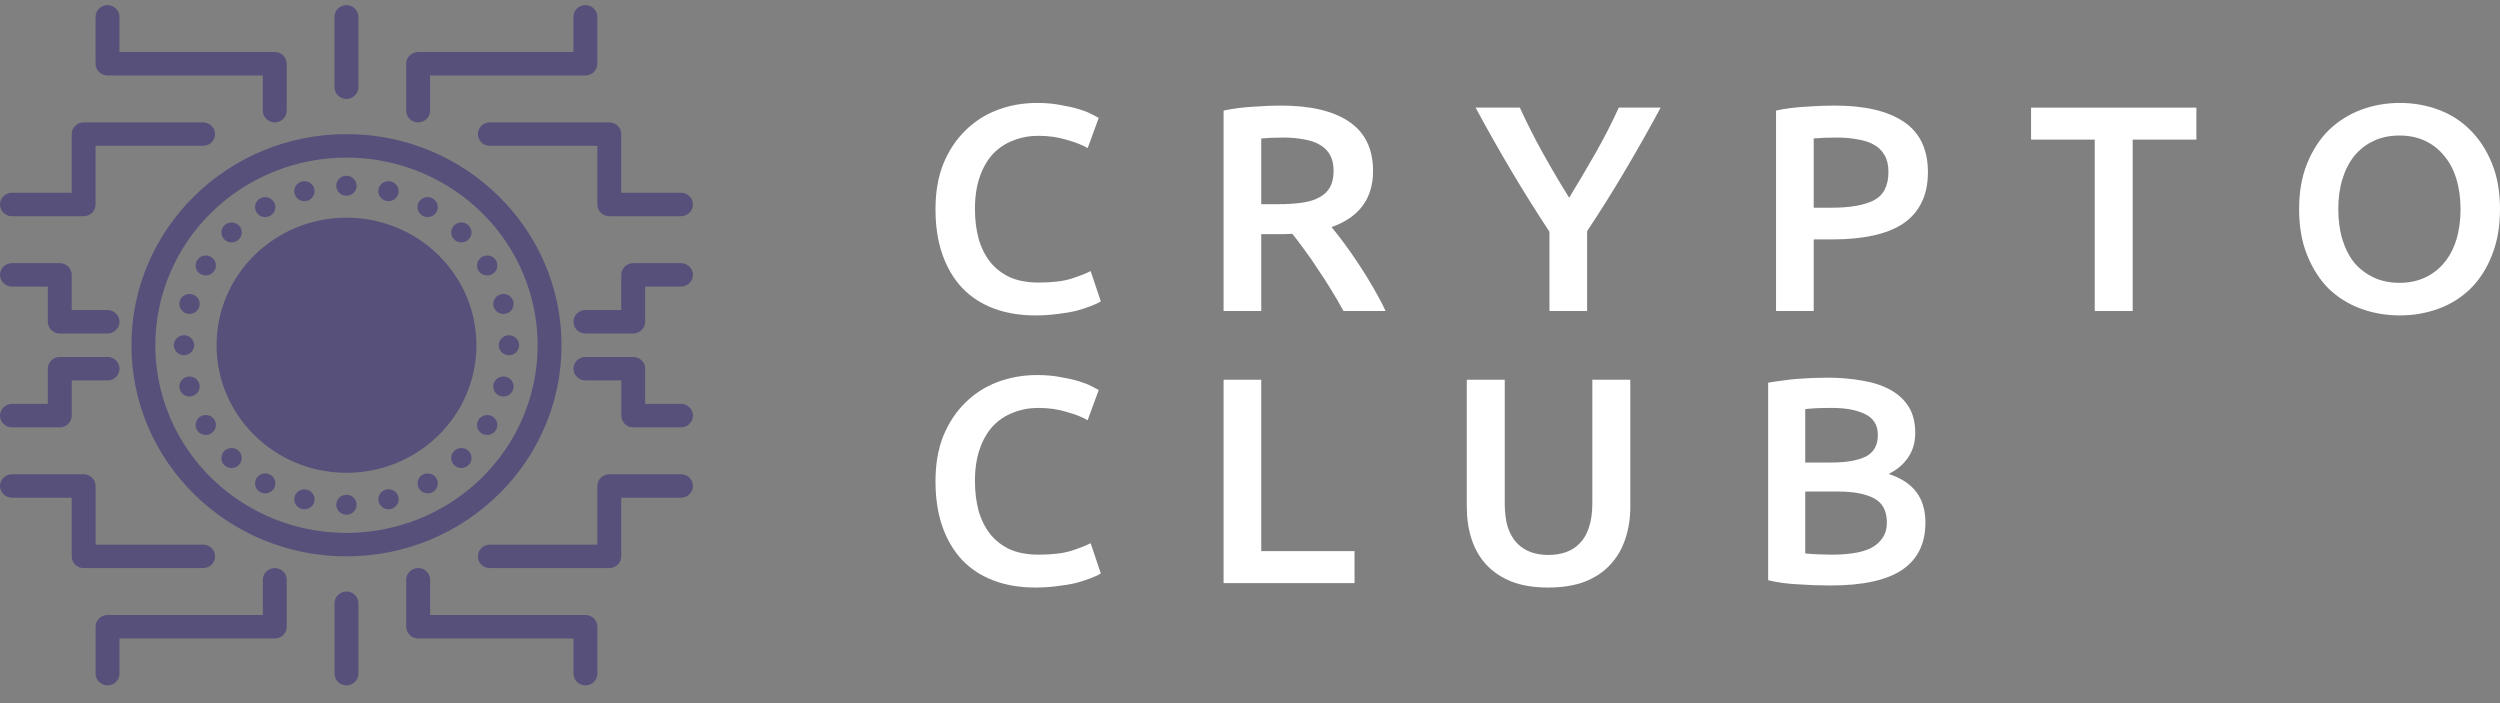 <svg width="96" height="27" viewBox="0 0 96 27" fill="none" xmlns="http://www.w3.org/2000/svg">
<rect x="0" y="0" width="96" height="27" fill="#808080" stroke="none"/>
<g clip-path="url(#clip0_8002_69807)">
<path fill-rule="evenodd" clip-rule="evenodd" d="M12.846 23.166V25.868C12.846 25.987 12.894 26.102 12.98 26.186C13.066 26.271 13.183 26.318 13.305 26.318C13.426 26.318 13.543 26.271 13.629 26.186C13.715 26.102 13.764 25.987 13.764 25.868V23.166C13.764 23.046 13.715 22.932 13.629 22.847C13.543 22.763 13.426 22.715 13.305 22.715C13.183 22.715 13.066 22.763 12.98 22.847C12.894 22.932 12.846 23.046 12.846 23.166ZM15.598 22.265V24.066C15.598 24.186 15.647 24.3 15.733 24.385C15.819 24.469 15.936 24.517 16.057 24.517H22.021V25.868C22.021 25.987 22.07 26.102 22.156 26.186C22.242 26.271 22.358 26.318 22.48 26.318C22.602 26.318 22.718 26.271 22.804 26.186C22.89 26.102 22.939 25.987 22.939 25.868V24.066C22.939 23.947 22.89 23.832 22.804 23.748C22.718 23.663 22.602 23.616 22.48 23.616H16.516V22.265C16.516 22.145 16.468 22.031 16.382 21.946C16.296 21.862 16.179 21.814 16.057 21.814C15.936 21.814 15.819 21.862 15.733 21.946C15.647 22.031 15.598 22.145 15.598 22.265ZM10.093 22.265V23.616H4.129C4.008 23.616 3.891 23.663 3.805 23.748C3.719 23.832 3.671 23.947 3.671 24.066V25.868C3.671 25.987 3.719 26.102 3.805 26.186C3.891 26.271 4.008 26.318 4.129 26.318C4.251 26.318 4.368 26.271 4.454 26.186C4.54 26.102 4.588 25.987 4.588 25.868V24.517H10.552C10.674 24.517 10.79 24.469 10.877 24.385C10.963 24.3 11.011 24.186 11.011 24.066V22.265C11.011 22.145 10.963 22.031 10.877 21.946C10.79 21.862 10.674 21.814 10.552 21.814C10.43 21.814 10.314 21.862 10.228 21.946C10.142 22.031 10.093 22.145 10.093 22.265ZM18.81 21.814H23.398C23.519 21.814 23.636 21.767 23.722 21.683C23.808 21.598 23.856 21.483 23.856 21.364V19.112H26.15C26.272 19.112 26.389 19.065 26.474 18.98C26.561 18.896 26.609 18.781 26.609 18.662C26.609 18.542 26.561 18.428 26.474 18.343C26.389 18.259 26.272 18.211 26.15 18.211H23.398C23.276 18.211 23.159 18.259 23.073 18.343C22.987 18.428 22.939 18.542 22.939 18.662V20.914H18.81C18.688 20.914 18.572 20.961 18.485 21.046C18.399 21.13 18.351 21.245 18.351 21.364C18.351 21.483 18.399 21.598 18.485 21.683C18.572 21.767 18.688 21.814 18.81 21.814ZM7.8 20.914H3.671V18.662C3.671 18.542 3.622 18.428 3.536 18.343C3.45 18.259 3.334 18.211 3.212 18.211H0.459C0.338 18.211 0.221 18.259 0.135 18.343C0.049 18.428 0.001 18.542 0.001 18.662C0.001 18.781 0.049 18.896 0.135 18.98C0.221 19.065 0.338 19.112 0.459 19.112H2.753V21.364C2.753 21.483 2.801 21.598 2.887 21.683C2.974 21.767 3.09 21.814 3.212 21.814H7.8C7.921 21.814 8.038 21.767 8.124 21.683C8.21 21.598 8.258 21.483 8.258 21.364C8.258 21.245 8.21 21.13 8.124 21.046C8.038 20.961 7.921 20.914 7.8 20.914ZM13.305 5.15C8.747 5.15 5.047 8.783 5.047 13.257C5.047 17.731 8.747 21.364 13.305 21.364C17.862 21.364 21.562 17.731 21.562 13.257C21.562 8.783 17.86 5.15 13.305 5.15ZM13.305 6.051C14.757 6.051 16.176 6.474 17.383 7.266C18.59 8.057 19.531 9.183 20.086 10.5C20.642 11.816 20.787 13.265 20.504 14.663C20.221 16.061 19.522 17.345 18.495 18.353C17.468 19.36 16.161 20.047 14.737 20.325C13.313 20.603 11.837 20.46 10.496 19.915C9.154 19.369 8.008 18.446 7.202 17.261C6.395 16.076 5.964 14.682 5.964 13.257C5.966 11.346 6.739 9.514 8.116 8.163C9.492 6.812 11.358 6.052 13.305 6.051ZM13.305 18.999C13.227 18.999 13.152 19.022 13.088 19.064C13.024 19.106 12.974 19.166 12.944 19.236C12.915 19.306 12.907 19.383 12.922 19.457C12.937 19.531 12.974 19.6 13.029 19.653C13.083 19.707 13.153 19.743 13.229 19.758C13.304 19.773 13.383 19.765 13.454 19.736C13.525 19.707 13.586 19.658 13.629 19.595C13.672 19.532 13.695 19.458 13.695 19.382C13.695 19.332 13.685 19.282 13.665 19.236C13.646 19.189 13.617 19.147 13.581 19.111C13.544 19.076 13.501 19.048 13.454 19.029C13.407 19.009 13.356 18.999 13.305 18.999ZM15.021 19.544C15.095 19.524 15.162 19.483 15.213 19.426C15.264 19.369 15.296 19.299 15.306 19.224C15.316 19.148 15.303 19.072 15.269 19.004C15.235 18.936 15.181 18.88 15.115 18.842C15.048 18.804 14.971 18.787 14.894 18.791C14.817 18.796 14.744 18.824 14.682 18.87C14.621 18.916 14.575 18.979 14.55 19.05C14.525 19.122 14.523 19.199 14.543 19.272C14.556 19.321 14.579 19.366 14.61 19.407C14.641 19.447 14.68 19.48 14.724 19.505C14.769 19.53 14.818 19.547 14.869 19.553C14.919 19.56 14.971 19.557 15.021 19.544ZM11.79 18.804C11.716 18.784 11.637 18.787 11.564 18.811C11.491 18.836 11.427 18.881 11.38 18.941C11.333 19.001 11.306 19.074 11.301 19.149C11.296 19.225 11.314 19.3 11.352 19.366C11.391 19.431 11.449 19.484 11.518 19.517C11.587 19.551 11.665 19.563 11.741 19.553C11.818 19.543 11.89 19.511 11.948 19.461C12.005 19.411 12.047 19.346 12.067 19.272C12.08 19.224 12.083 19.173 12.077 19.123C12.07 19.073 12.053 19.025 12.028 18.982C12.002 18.938 11.968 18.9 11.927 18.87C11.886 18.839 11.84 18.817 11.79 18.804ZM10.38 18.23C10.313 18.192 10.236 18.174 10.159 18.179C10.082 18.184 10.008 18.212 9.947 18.258C9.886 18.304 9.84 18.367 9.815 18.439C9.79 18.511 9.788 18.588 9.808 18.661C9.828 18.734 9.87 18.8 9.928 18.85C9.986 18.9 10.058 18.931 10.134 18.941C10.211 18.951 10.289 18.938 10.358 18.905C10.427 18.871 10.484 18.818 10.523 18.752C10.574 18.664 10.588 18.56 10.561 18.462C10.534 18.364 10.469 18.281 10.38 18.23ZM16.619 18.893C16.685 18.855 16.739 18.799 16.773 18.731C16.807 18.663 16.82 18.587 16.81 18.512C16.8 18.437 16.767 18.367 16.716 18.31C16.666 18.253 16.599 18.212 16.524 18.193C16.45 18.173 16.372 18.175 16.299 18.2C16.226 18.224 16.162 18.269 16.115 18.329C16.068 18.389 16.04 18.461 16.035 18.536C16.03 18.612 16.047 18.687 16.086 18.752C16.111 18.796 16.145 18.834 16.186 18.865C16.227 18.896 16.273 18.918 16.323 18.931C16.372 18.944 16.424 18.948 16.475 18.941C16.525 18.934 16.574 18.918 16.619 18.893ZM17.991 17.859C18.046 17.805 18.083 17.737 18.098 17.663C18.113 17.588 18.106 17.512 18.076 17.442C18.047 17.372 17.997 17.312 17.932 17.27C17.868 17.227 17.793 17.205 17.716 17.205C17.639 17.205 17.563 17.227 17.499 17.27C17.435 17.312 17.385 17.372 17.355 17.442C17.326 17.512 17.318 17.588 17.333 17.663C17.348 17.737 17.385 17.805 17.44 17.859C17.476 17.895 17.519 17.923 17.567 17.942C17.614 17.962 17.665 17.972 17.716 17.972C17.768 17.972 17.818 17.962 17.866 17.942C17.913 17.923 17.956 17.895 17.992 17.859H17.991ZM9.167 17.318C9.113 17.264 9.043 17.228 8.968 17.213C8.892 17.198 8.814 17.206 8.742 17.235C8.671 17.263 8.61 17.312 8.567 17.375C8.524 17.439 8.501 17.513 8.501 17.588C8.501 17.664 8.524 17.738 8.567 17.801C8.61 17.864 8.671 17.913 8.742 17.942C8.814 17.971 8.892 17.979 8.968 17.964C9.043 17.949 9.113 17.913 9.167 17.859C9.204 17.823 9.232 17.781 9.252 17.735C9.272 17.689 9.282 17.639 9.282 17.589C9.282 17.538 9.272 17.489 9.253 17.442C9.233 17.396 9.205 17.353 9.168 17.318H9.167ZM19.045 16.511C19.083 16.446 19.101 16.371 19.096 16.295C19.091 16.22 19.063 16.148 19.017 16.087C18.97 16.027 18.906 15.982 18.833 15.958C18.76 15.934 18.681 15.931 18.607 15.951C18.533 15.97 18.466 16.011 18.415 16.067C18.364 16.124 18.331 16.195 18.321 16.269C18.311 16.344 18.324 16.421 18.358 16.488C18.391 16.556 18.445 16.613 18.512 16.651C18.556 16.676 18.605 16.692 18.656 16.699C18.706 16.706 18.758 16.703 18.808 16.69C18.857 16.677 18.904 16.654 18.944 16.624C18.985 16.593 19.019 16.555 19.045 16.511ZM8.239 16.129C8.201 16.063 8.143 16.01 8.074 15.977C8.005 15.944 7.928 15.931 7.851 15.941C7.775 15.951 7.703 15.983 7.645 16.032C7.587 16.082 7.546 16.148 7.526 16.221C7.506 16.294 7.508 16.372 7.533 16.443C7.558 16.515 7.604 16.578 7.665 16.624C7.726 16.67 7.8 16.697 7.877 16.702C7.954 16.706 8.031 16.689 8.097 16.651C8.142 16.626 8.18 16.592 8.211 16.552C8.243 16.513 8.265 16.467 8.279 16.419C8.292 16.37 8.295 16.32 8.288 16.27C8.282 16.22 8.265 16.172 8.239 16.129ZM0.46 16.41H2.295C2.417 16.41 2.533 16.363 2.619 16.278C2.705 16.194 2.754 16.079 2.754 15.96V14.608H4.13C4.252 14.608 4.368 14.561 4.454 14.476C4.54 14.392 4.589 14.277 4.589 14.158C4.589 14.039 4.54 13.924 4.454 13.839C4.368 13.755 4.252 13.708 4.13 13.708H2.295C2.173 13.708 2.057 13.755 1.97 13.839C1.884 13.924 1.836 14.039 1.836 14.158V15.509H0.46C0.338 15.509 0.221 15.557 0.135 15.641C0.049 15.726 0.001 15.84 0.001 15.96C0.001 16.079 0.049 16.194 0.135 16.278C0.221 16.363 0.338 16.41 0.46 16.41ZM26.151 15.509H24.774V14.158C24.774 14.039 24.726 13.924 24.64 13.839C24.554 13.755 24.437 13.708 24.316 13.708H22.48C22.359 13.708 22.242 13.755 22.156 13.839C22.07 13.924 22.022 14.039 22.022 14.158C22.022 14.277 22.07 14.392 22.156 14.476C22.242 14.561 22.359 14.608 22.48 14.608H23.857V15.96C23.857 16.079 23.905 16.194 23.991 16.278C24.077 16.363 24.194 16.41 24.316 16.41H26.151C26.272 16.41 26.389 16.363 26.475 16.278C26.561 16.194 26.609 16.079 26.609 15.96C26.609 15.84 26.561 15.726 26.475 15.641C26.389 15.557 26.272 15.509 26.151 15.509ZM7.655 14.743C7.635 14.67 7.593 14.604 7.535 14.554C7.477 14.504 7.406 14.472 7.329 14.462C7.252 14.452 7.175 14.465 7.105 14.498C7.036 14.532 6.979 14.585 6.94 14.651C6.901 14.716 6.884 14.792 6.889 14.867C6.894 14.943 6.922 15.015 6.969 15.075C7.016 15.136 7.08 15.181 7.153 15.205C7.226 15.229 7.305 15.231 7.38 15.212C7.479 15.185 7.564 15.121 7.616 15.033C7.667 14.945 7.681 14.841 7.655 14.743ZM19.709 14.941C19.729 14.868 19.726 14.791 19.701 14.719C19.677 14.648 19.631 14.585 19.57 14.538C19.509 14.492 19.435 14.465 19.358 14.46C19.281 14.455 19.204 14.472 19.137 14.51C19.07 14.548 19.016 14.604 18.982 14.672C18.948 14.74 18.935 14.816 18.945 14.891C18.955 14.966 18.987 15.037 19.038 15.094C19.089 15.151 19.156 15.192 19.23 15.212C19.28 15.225 19.331 15.228 19.382 15.222C19.433 15.215 19.482 15.199 19.526 15.174C19.571 15.149 19.61 15.115 19.641 15.075C19.672 15.036 19.695 14.99 19.709 14.941ZM7.456 13.257C7.456 13.181 7.433 13.107 7.39 13.044C7.347 12.981 7.286 12.932 7.215 12.903C7.144 12.874 7.065 12.866 6.99 12.881C6.914 12.896 6.844 12.932 6.79 12.986C6.735 13.039 6.698 13.107 6.683 13.182C6.668 13.256 6.676 13.333 6.705 13.403C6.735 13.473 6.785 13.533 6.849 13.575C6.913 13.617 6.988 13.64 7.066 13.64C7.117 13.64 7.167 13.63 7.215 13.611C7.262 13.591 7.305 13.563 7.341 13.528C7.378 13.492 7.406 13.45 7.426 13.404C7.445 13.357 7.456 13.307 7.456 13.257ZM19.934 13.257C19.934 13.181 19.911 13.107 19.869 13.044C19.826 12.981 19.765 12.932 19.694 12.903C19.622 12.874 19.544 12.866 19.468 12.881C19.392 12.896 19.323 12.932 19.268 12.986C19.214 13.039 19.176 13.107 19.161 13.182C19.146 13.256 19.154 13.333 19.183 13.403C19.213 13.473 19.263 13.533 19.327 13.575C19.391 13.617 19.467 13.64 19.544 13.64C19.595 13.64 19.646 13.63 19.693 13.611C19.741 13.591 19.784 13.563 19.82 13.528C19.856 13.492 19.885 13.45 19.904 13.404C19.924 13.357 19.934 13.307 19.934 13.257ZM26.15 10.105H24.315C24.193 10.105 24.077 10.152 23.991 10.236C23.905 10.321 23.856 10.435 23.856 10.555V11.906H22.48C22.358 11.906 22.242 11.954 22.156 12.038C22.07 12.123 22.021 12.237 22.021 12.357C22.021 12.476 22.07 12.591 22.156 12.675C22.242 12.759 22.358 12.807 22.48 12.807H24.315C24.437 12.807 24.553 12.759 24.639 12.675C24.726 12.591 24.774 12.476 24.774 12.357V11.005H26.15C26.272 11.005 26.389 10.958 26.474 10.873C26.561 10.789 26.609 10.674 26.609 10.555C26.609 10.435 26.561 10.321 26.474 10.236C26.389 10.152 26.272 10.105 26.15 10.105ZM0.459 11.005H1.836V12.357C1.836 12.476 1.884 12.591 1.97 12.675C2.056 12.759 2.173 12.807 2.294 12.807H4.129C4.251 12.807 4.368 12.759 4.454 12.675C4.54 12.591 4.588 12.476 4.588 12.357C4.588 12.237 4.54 12.123 4.454 12.038C4.368 11.954 4.251 11.906 4.129 11.906H2.753V10.555C2.753 10.435 2.705 10.321 2.619 10.236C2.533 10.152 2.416 10.105 2.294 10.105H0.459C0.338 10.105 0.221 10.152 0.135 10.236C0.049 10.321 0.001 10.435 0.001 10.555C0.001 10.674 0.049 10.789 0.135 10.873C0.221 10.958 0.338 11.005 0.459 11.005ZM7.654 11.771C7.674 11.698 7.672 11.62 7.647 11.549C7.622 11.477 7.576 11.414 7.515 11.368C7.453 11.322 7.379 11.295 7.302 11.29C7.225 11.285 7.149 11.303 7.082 11.341C7.015 11.379 6.961 11.435 6.927 11.503C6.893 11.571 6.881 11.647 6.891 11.723C6.901 11.798 6.934 11.868 6.985 11.925C7.036 11.982 7.103 12.023 7.177 12.042C7.227 12.055 7.278 12.058 7.329 12.052C7.38 12.045 7.429 12.029 7.473 12.004C7.517 11.979 7.556 11.945 7.587 11.905C7.618 11.865 7.641 11.819 7.654 11.771ZM19.708 11.573C19.688 11.499 19.646 11.434 19.588 11.384C19.53 11.334 19.459 11.302 19.382 11.292C19.306 11.282 19.228 11.295 19.159 11.329C19.09 11.362 19.032 11.415 18.994 11.48C18.955 11.546 18.937 11.621 18.942 11.697C18.947 11.772 18.975 11.845 19.022 11.905C19.069 11.965 19.133 12.01 19.206 12.034C19.279 12.059 19.357 12.062 19.432 12.042C19.481 12.029 19.528 12.007 19.569 11.976C19.609 11.945 19.643 11.907 19.669 11.864C19.695 11.82 19.711 11.772 19.718 11.722C19.725 11.672 19.721 11.621 19.708 11.573ZM8.239 10.385C8.277 10.319 8.295 10.244 8.29 10.169C8.285 10.093 8.257 10.021 8.21 9.961C8.163 9.901 8.099 9.856 8.026 9.832C7.953 9.808 7.874 9.806 7.8 9.825C7.725 9.845 7.658 9.886 7.608 9.943C7.557 10 7.525 10.07 7.515 10.145C7.505 10.22 7.518 10.297 7.552 10.364C7.586 10.432 7.64 10.488 7.707 10.526C7.751 10.551 7.8 10.568 7.851 10.574C7.902 10.581 7.953 10.577 8.003 10.564C8.052 10.551 8.098 10.528 8.139 10.498C8.179 10.467 8.213 10.429 8.239 10.385ZM19.045 10.003C19.007 9.937 18.949 9.884 18.88 9.851C18.811 9.818 18.734 9.805 18.657 9.815C18.581 9.825 18.509 9.857 18.451 9.906C18.393 9.956 18.352 10.022 18.332 10.095C18.312 10.168 18.314 10.245 18.339 10.317C18.364 10.388 18.409 10.451 18.471 10.497C18.532 10.543 18.605 10.571 18.682 10.576C18.759 10.581 18.835 10.563 18.902 10.526C18.992 10.475 19.057 10.391 19.084 10.293C19.111 10.195 19.097 10.091 19.045 10.003ZM9.168 9.196C9.223 9.143 9.26 9.074 9.275 9C9.29 8.926 9.282 8.849 9.253 8.779C9.223 8.709 9.173 8.649 9.109 8.607C9.045 8.565 8.969 8.542 8.892 8.542C8.815 8.542 8.74 8.565 8.675 8.607C8.611 8.649 8.561 8.709 8.532 8.779C8.502 8.849 8.495 8.926 8.51 9C8.525 9.074 8.562 9.143 8.616 9.196C8.653 9.232 8.696 9.26 8.743 9.279C8.79 9.299 8.841 9.309 8.892 9.309C8.943 9.309 8.994 9.299 9.041 9.279C9.089 9.26 9.132 9.232 9.168 9.196ZM17.992 8.655C17.937 8.602 17.868 8.565 17.792 8.55C17.717 8.535 17.638 8.543 17.567 8.572C17.495 8.601 17.434 8.65 17.392 8.713C17.349 8.776 17.326 8.85 17.326 8.926C17.326 9.001 17.349 9.075 17.392 9.138C17.434 9.201 17.495 9.251 17.567 9.28C17.638 9.308 17.717 9.316 17.792 9.301C17.868 9.286 17.937 9.25 17.992 9.196C18.028 9.161 18.057 9.118 18.076 9.072C18.096 9.026 18.106 8.976 18.106 8.926C18.106 8.875 18.096 8.826 18.076 8.779C18.057 8.733 18.028 8.691 17.992 8.655ZM10.379 8.284C10.446 8.246 10.5 8.19 10.534 8.122C10.568 8.054 10.581 7.977 10.571 7.902C10.561 7.827 10.528 7.757 10.477 7.7C10.427 7.643 10.36 7.602 10.285 7.582C10.21 7.563 10.132 7.565 10.058 7.59C9.985 7.614 9.921 7.659 9.874 7.72C9.828 7.78 9.8 7.852 9.795 7.928C9.79 8.004 9.808 8.079 9.847 8.145C9.873 8.188 9.907 8.226 9.947 8.257C9.988 8.287 10.034 8.31 10.084 8.323C10.133 8.336 10.184 8.339 10.235 8.332C10.286 8.326 10.335 8.309 10.379 8.284ZM16.618 7.621C16.552 7.583 16.475 7.565 16.398 7.57C16.321 7.574 16.247 7.601 16.186 7.647C16.124 7.693 16.078 7.756 16.053 7.828C16.028 7.899 16.025 7.977 16.045 8.05C16.064 8.123 16.106 8.189 16.164 8.239C16.222 8.289 16.294 8.321 16.37 8.332C16.447 8.342 16.524 8.329 16.594 8.296C16.663 8.262 16.721 8.21 16.759 8.144C16.811 8.056 16.825 7.952 16.799 7.854C16.772 7.756 16.707 7.672 16.617 7.621H16.618ZM7.799 4.7H3.211C3.09 4.7 2.973 4.747 2.887 4.831C2.801 4.916 2.753 5.03 2.753 5.15V7.402H0.459C0.337 7.402 0.22 7.449 0.134 7.534C0.048 7.618 0 7.733 0 7.852C0 7.972 0.048 8.086 0.134 8.171C0.22 8.255 0.337 8.303 0.459 8.303H3.211C3.333 8.303 3.45 8.255 3.536 8.171C3.622 8.086 3.67 7.972 3.67 7.852V5.6H7.799C7.921 5.6 8.037 5.553 8.123 5.468C8.209 5.384 8.258 5.269 8.258 5.15C8.258 5.03 8.209 4.916 8.123 4.831C8.037 4.747 7.921 4.7 7.799 4.7ZM18.809 5.6H22.938V7.853C22.938 7.972 22.987 8.087 23.073 8.171C23.159 8.256 23.275 8.303 23.397 8.303H26.15C26.271 8.303 26.388 8.256 26.474 8.171C26.56 8.087 26.608 7.972 26.608 7.853C26.608 7.733 26.56 7.619 26.474 7.534C26.388 7.45 26.271 7.402 26.15 7.402H23.856V5.15C23.856 5.03 23.807 4.916 23.721 4.831C23.635 4.747 23.519 4.7 23.397 4.7H18.809C18.688 4.7 18.571 4.747 18.485 4.831C18.399 4.916 18.351 5.03 18.351 5.15C18.351 5.269 18.399 5.384 18.485 5.468C18.571 5.553 18.688 5.6 18.809 5.6ZM11.79 7.711C11.865 7.691 11.932 7.65 11.982 7.593C12.034 7.536 12.066 7.466 12.076 7.391C12.086 7.316 12.073 7.239 12.039 7.171C12.005 7.103 11.951 7.047 11.884 7.009C11.818 6.971 11.741 6.954 11.664 6.959C11.587 6.964 11.513 6.991 11.452 7.037C11.39 7.083 11.345 7.146 11.32 7.218C11.295 7.29 11.293 7.367 11.313 7.44C11.34 7.538 11.405 7.622 11.494 7.673C11.584 7.723 11.69 7.737 11.79 7.711ZM15.02 6.971C14.945 6.951 14.866 6.954 14.793 6.978C14.72 7.002 14.656 7.047 14.609 7.107C14.562 7.167 14.534 7.24 14.529 7.315C14.524 7.391 14.542 7.466 14.58 7.532C14.619 7.597 14.676 7.65 14.745 7.684C14.815 7.718 14.892 7.73 14.969 7.721C15.045 7.711 15.117 7.679 15.175 7.629C15.233 7.579 15.275 7.514 15.295 7.44C15.322 7.342 15.308 7.238 15.256 7.15C15.205 7.062 15.12 6.998 15.02 6.971ZM13.304 6.75C13.226 6.75 13.151 6.772 13.087 6.814C13.023 6.856 12.973 6.916 12.943 6.986C12.914 7.056 12.906 7.133 12.921 7.208C12.936 7.282 12.973 7.35 13.028 7.404C13.083 7.457 13.152 7.494 13.228 7.508C13.304 7.523 13.382 7.515 13.453 7.486C13.525 7.457 13.585 7.408 13.628 7.345C13.671 7.282 13.694 7.208 13.694 7.132C13.694 7.082 13.684 7.032 13.664 6.985C13.645 6.939 13.616 6.897 13.58 6.861C13.543 6.825 13.501 6.797 13.453 6.778C13.406 6.759 13.355 6.75 13.304 6.75ZM16.515 4.25V2.898H22.479C22.601 2.898 22.717 2.851 22.803 2.766C22.889 2.682 22.938 2.568 22.938 2.448V0.647C22.938 0.527 22.889 0.413 22.803 0.328C22.717 0.244 22.601 0.196 22.479 0.196C22.357 0.196 22.241 0.244 22.155 0.328C22.069 0.413 22.02 0.527 22.02 0.647V1.997H16.056C15.935 1.998 15.818 2.045 15.732 2.13C15.646 2.214 15.598 2.329 15.598 2.448V4.25C15.598 4.369 15.646 4.484 15.732 4.568C15.818 4.653 15.935 4.7 16.056 4.7C16.178 4.7 16.295 4.653 16.381 4.568C16.467 4.484 16.515 4.369 16.515 4.25ZM11.01 4.25V2.448C11.01 2.329 10.961 2.214 10.875 2.13C10.789 2.045 10.673 1.998 10.551 1.998H4.587V0.647C4.587 0.527 4.539 0.413 4.453 0.328C4.367 0.244 4.25 0.196 4.128 0.196C4.007 0.196 3.89 0.244 3.804 0.328C3.718 0.413 3.67 0.527 3.67 0.647V2.448C3.67 2.568 3.718 2.682 3.804 2.766C3.89 2.851 4.007 2.898 4.128 2.899H10.092V4.25C10.092 4.369 10.141 4.484 10.227 4.568C10.313 4.653 10.429 4.7 10.551 4.7C10.673 4.7 10.789 4.653 10.876 4.568C10.961 4.484 11.01 4.369 11.01 4.25ZM13.762 3.349V0.647C13.762 0.527 13.714 0.413 13.628 0.328C13.542 0.244 13.425 0.196 13.304 0.196C13.182 0.196 13.065 0.244 12.979 0.328C12.893 0.413 12.845 0.527 12.845 0.647V3.349C12.845 3.468 12.893 3.583 12.979 3.667C13.065 3.752 13.182 3.799 13.304 3.799C13.425 3.799 13.542 3.752 13.628 3.667C13.714 3.583 13.762 3.468 13.762 3.349Z" fill="#56507A"/>
<ellipse cx="13.305" cy="13.257" rx="4.989" ry="4.898" fill="#56507A"/>
</g>
<path d="M39.757 12.112C39.16 12.112 38.624 12.021 38.15 11.841C37.675 11.661 37.274 11.398 36.944 11.052C36.615 10.699 36.363 10.271 36.187 9.768C36.011 9.264 35.923 8.686 35.923 8.032C35.923 7.379 36.022 6.8 36.221 6.297C36.428 5.793 36.707 5.369 37.059 5.023C37.411 4.67 37.825 4.403 38.299 4.223C38.774 4.043 39.282 3.953 39.826 3.953C40.155 3.953 40.453 3.979 40.721 4.032C40.989 4.077 41.222 4.129 41.422 4.189C41.62 4.249 41.785 4.313 41.915 4.381C42.045 4.448 42.137 4.497 42.191 4.527L41.766 5.688C41.582 5.575 41.318 5.47 40.974 5.373C40.637 5.267 40.27 5.215 39.872 5.215C39.527 5.215 39.206 5.275 38.907 5.395C38.609 5.508 38.349 5.681 38.127 5.913C37.913 6.146 37.744 6.439 37.622 6.793C37.499 7.146 37.438 7.555 37.438 8.021C37.438 8.434 37.484 8.813 37.576 9.159C37.675 9.505 37.825 9.805 38.024 10.061C38.223 10.309 38.475 10.504 38.781 10.647C39.087 10.782 39.455 10.85 39.883 10.85C40.396 10.85 40.813 10.801 41.135 10.703C41.456 10.598 41.705 10.5 41.881 10.41L42.271 11.571C42.179 11.631 42.053 11.691 41.892 11.751C41.739 11.811 41.555 11.871 41.341 11.931C41.127 11.984 40.886 12.025 40.618 12.055C40.35 12.093 40.063 12.112 39.757 12.112Z" fill="white"/>
<path d="M49.178 4.054C50.326 4.054 51.202 4.261 51.807 4.674C52.419 5.087 52.725 5.718 52.725 6.567C52.725 7.626 52.193 8.344 51.13 8.72C51.275 8.892 51.44 9.103 51.623 9.351C51.807 9.599 51.994 9.869 52.186 10.162C52.377 10.447 52.561 10.744 52.737 11.052C52.913 11.353 53.07 11.65 53.207 11.943H51.589C51.443 11.672 51.286 11.402 51.118 11.131C50.95 10.853 50.778 10.586 50.602 10.331C50.433 10.068 50.265 9.824 50.096 9.599C49.928 9.366 49.771 9.159 49.626 8.979C49.519 8.986 49.427 8.99 49.35 8.99C49.274 8.99 49.201 8.99 49.132 8.99H48.432V11.943H46.986V4.246C47.338 4.171 47.713 4.122 48.111 4.099C48.508 4.069 48.864 4.054 49.178 4.054ZM49.281 5.282C48.975 5.282 48.692 5.294 48.432 5.316V7.841H49.063C49.415 7.841 49.725 7.822 49.993 7.784C50.261 7.747 50.483 7.679 50.659 7.581C50.843 7.484 50.98 7.352 51.072 7.187C51.164 7.022 51.21 6.811 51.21 6.556C51.21 6.315 51.164 6.113 51.072 5.947C50.98 5.782 50.846 5.651 50.67 5.553C50.502 5.455 50.299 5.388 50.062 5.35C49.825 5.305 49.565 5.282 49.281 5.282Z" fill="white"/>
<path d="M60.256 7.593C60.601 7.029 60.937 6.458 61.267 5.88C61.596 5.301 61.894 4.719 62.162 4.133H63.769C63.34 4.929 62.893 5.722 62.426 6.511C61.967 7.292 61.473 8.081 60.945 8.877V11.943H59.499V8.9C58.971 8.096 58.473 7.3 58.006 6.511C57.539 5.722 57.092 4.929 56.663 4.133H58.362C58.63 4.719 58.925 5.301 59.246 5.88C59.568 6.458 59.904 7.029 60.256 7.593Z" fill="white"/>
<path d="M70.45 4.054C71.606 4.054 72.49 4.261 73.102 4.674C73.722 5.087 74.032 5.733 74.032 6.612C74.032 7.07 73.947 7.465 73.779 7.795C73.618 8.119 73.381 8.385 73.067 8.596C72.754 8.798 72.371 8.949 71.919 9.046C71.468 9.144 70.951 9.193 70.37 9.193H69.646V11.943H68.2V4.246C68.537 4.171 68.908 4.122 69.314 4.099C69.727 4.069 70.106 4.054 70.45 4.054ZM70.553 5.282C70.186 5.282 69.884 5.294 69.646 5.316V7.976H70.347C71.043 7.976 71.579 7.882 71.954 7.694C72.329 7.499 72.516 7.134 72.516 6.601C72.516 6.346 72.467 6.131 72.367 5.959C72.268 5.786 72.13 5.651 71.954 5.553C71.778 5.455 71.567 5.388 71.322 5.35C71.085 5.305 70.829 5.282 70.553 5.282Z" fill="white"/>
<path d="M84.341 4.133V5.361H81.895V11.943H80.438V5.361H77.993V4.133H84.341Z" fill="white"/>
<path d="M89.79 8.032C89.79 8.46 89.843 8.851 89.951 9.204C90.058 9.55 90.211 9.847 90.41 10.094C90.616 10.335 90.865 10.523 91.156 10.658C91.447 10.793 91.776 10.861 92.143 10.861C92.503 10.861 92.828 10.793 93.119 10.658C93.41 10.523 93.654 10.335 93.853 10.094C94.06 9.847 94.217 9.55 94.324 9.204C94.431 8.851 94.485 8.46 94.485 8.032C94.485 7.604 94.431 7.217 94.324 6.871C94.217 6.518 94.06 6.222 93.853 5.981C93.654 5.733 93.41 5.542 93.119 5.406C92.828 5.271 92.503 5.204 92.143 5.204C91.776 5.204 91.447 5.271 91.156 5.406C90.865 5.542 90.616 5.733 90.41 5.981C90.211 6.229 90.058 6.526 89.951 6.871C89.843 7.217 89.79 7.604 89.79 8.032ZM96 8.032C96 8.701 95.897 9.291 95.69 9.801C95.491 10.312 95.216 10.741 94.864 11.086C94.519 11.424 94.114 11.68 93.647 11.852C93.18 12.025 92.683 12.112 92.155 12.112C91.626 12.112 91.125 12.025 90.651 11.852C90.184 11.68 89.775 11.424 89.422 11.086C89.078 10.741 88.803 10.312 88.596 9.801C88.389 9.291 88.286 8.701 88.286 8.032C88.286 7.363 88.389 6.777 88.596 6.274C88.803 5.763 89.082 5.335 89.434 4.989C89.794 4.644 90.207 4.385 90.674 4.212C91.141 4.039 91.634 3.953 92.155 3.953C92.675 3.953 93.169 4.039 93.635 4.212C94.102 4.385 94.508 4.644 94.852 4.989C95.204 5.335 95.484 5.763 95.69 6.274C95.897 6.777 96 7.363 96 8.032Z" fill="white"/>
<path d="M39.757 22.561C39.16 22.561 38.624 22.471 38.15 22.29C37.675 22.11 37.274 21.847 36.944 21.501C36.615 21.148 36.363 20.72 36.187 20.217C36.011 19.713 35.923 19.135 35.923 18.481C35.923 17.828 36.022 17.249 36.221 16.746C36.428 16.242 36.707 15.818 37.059 15.472C37.411 15.119 37.825 14.852 38.299 14.672C38.774 14.492 39.282 14.402 39.826 14.402C40.155 14.402 40.453 14.428 40.721 14.48C40.989 14.526 41.222 14.578 41.422 14.638C41.62 14.698 41.785 14.762 41.915 14.83C42.045 14.898 42.137 14.946 42.191 14.976L41.766 16.137C41.582 16.024 41.318 15.919 40.974 15.822C40.637 15.716 40.27 15.664 39.872 15.664C39.527 15.664 39.206 15.724 38.907 15.844C38.609 15.957 38.349 16.13 38.127 16.363C37.913 16.595 37.744 16.888 37.622 17.241C37.499 17.595 37.438 18.004 37.438 18.47C37.438 18.883 37.484 19.262 37.576 19.608C37.675 19.954 37.825 20.254 38.024 20.51C38.223 20.758 38.475 20.953 38.781 21.096C39.087 21.231 39.455 21.299 39.883 21.299C40.396 21.299 40.813 21.25 41.135 21.152C41.456 21.047 41.705 20.949 41.881 20.859L42.271 22.02C42.179 22.08 42.053 22.14 41.892 22.2C41.739 22.26 41.555 22.32 41.341 22.38C41.127 22.433 40.886 22.474 40.618 22.504C40.35 22.542 40.063 22.561 39.757 22.561Z" fill="white"/>
<path d="M52.014 21.163V22.392H46.986V14.582H48.432V21.163H52.014Z" fill="white"/>
<path d="M59.447 22.561C58.904 22.561 58.437 22.485 58.047 22.335C57.656 22.177 57.331 21.96 57.071 21.682C56.818 21.404 56.631 21.077 56.508 20.701C56.386 20.326 56.325 19.912 56.325 19.462V14.582H57.782V19.326C57.782 19.679 57.821 19.984 57.897 20.239C57.981 20.487 58.096 20.69 58.242 20.848C58.395 21.006 58.571 21.122 58.77 21.197C58.976 21.272 59.206 21.31 59.459 21.31C59.711 21.31 59.941 21.272 60.147 21.197C60.354 21.122 60.53 21.006 60.675 20.848C60.828 20.69 60.943 20.487 61.02 20.239C61.104 19.984 61.146 19.679 61.146 19.326V14.582H62.604V19.462C62.604 19.912 62.539 20.326 62.409 20.701C62.286 21.077 62.095 21.404 61.835 21.682C61.582 21.96 61.257 22.177 60.859 22.335C60.461 22.485 59.99 22.561 59.447 22.561Z" fill="white"/>
<path d="M70.297 22.482C69.876 22.482 69.451 22.467 69.022 22.437C68.594 22.414 68.219 22.361 67.897 22.279V14.695C68.066 14.665 68.246 14.638 68.437 14.616C68.628 14.586 68.823 14.563 69.022 14.548C69.221 14.533 69.416 14.522 69.608 14.514C69.807 14.507 69.994 14.503 70.17 14.503C70.652 14.503 71.1 14.541 71.513 14.616C71.927 14.683 72.282 14.8 72.581 14.965C72.887 15.13 73.124 15.348 73.293 15.619C73.461 15.889 73.545 16.224 73.545 16.622C73.545 16.99 73.453 17.305 73.27 17.568C73.094 17.831 72.845 18.042 72.524 18.199C73.006 18.357 73.362 18.59 73.591 18.898C73.821 19.206 73.936 19.597 73.936 20.07C73.936 20.874 73.637 21.479 73.04 21.884C72.443 22.283 71.529 22.482 70.297 22.482ZM69.321 18.875V21.253C69.481 21.268 69.654 21.28 69.837 21.287C70.021 21.295 70.189 21.299 70.343 21.299C70.641 21.299 70.916 21.28 71.169 21.242C71.429 21.204 71.651 21.141 71.835 21.05C72.026 20.953 72.175 20.825 72.282 20.667C72.397 20.51 72.455 20.307 72.455 20.059C72.455 19.616 72.29 19.308 71.961 19.135C71.632 18.962 71.177 18.875 70.595 18.875H69.321ZM69.321 17.76H70.343C70.894 17.76 71.326 17.685 71.64 17.535C71.953 17.377 72.11 17.099 72.11 16.701C72.11 16.325 71.946 16.058 71.617 15.9C71.295 15.743 70.874 15.664 70.354 15.664C70.132 15.664 69.933 15.668 69.757 15.675C69.589 15.683 69.443 15.694 69.321 15.709V17.76Z" fill="white"/>
<defs>
<clipPath id="clip0_8002_69807">
<rect width="26.609" height="26.122" fill="white" transform="translate(0 0.196)"/>
</clipPath>
</defs>
</svg>
